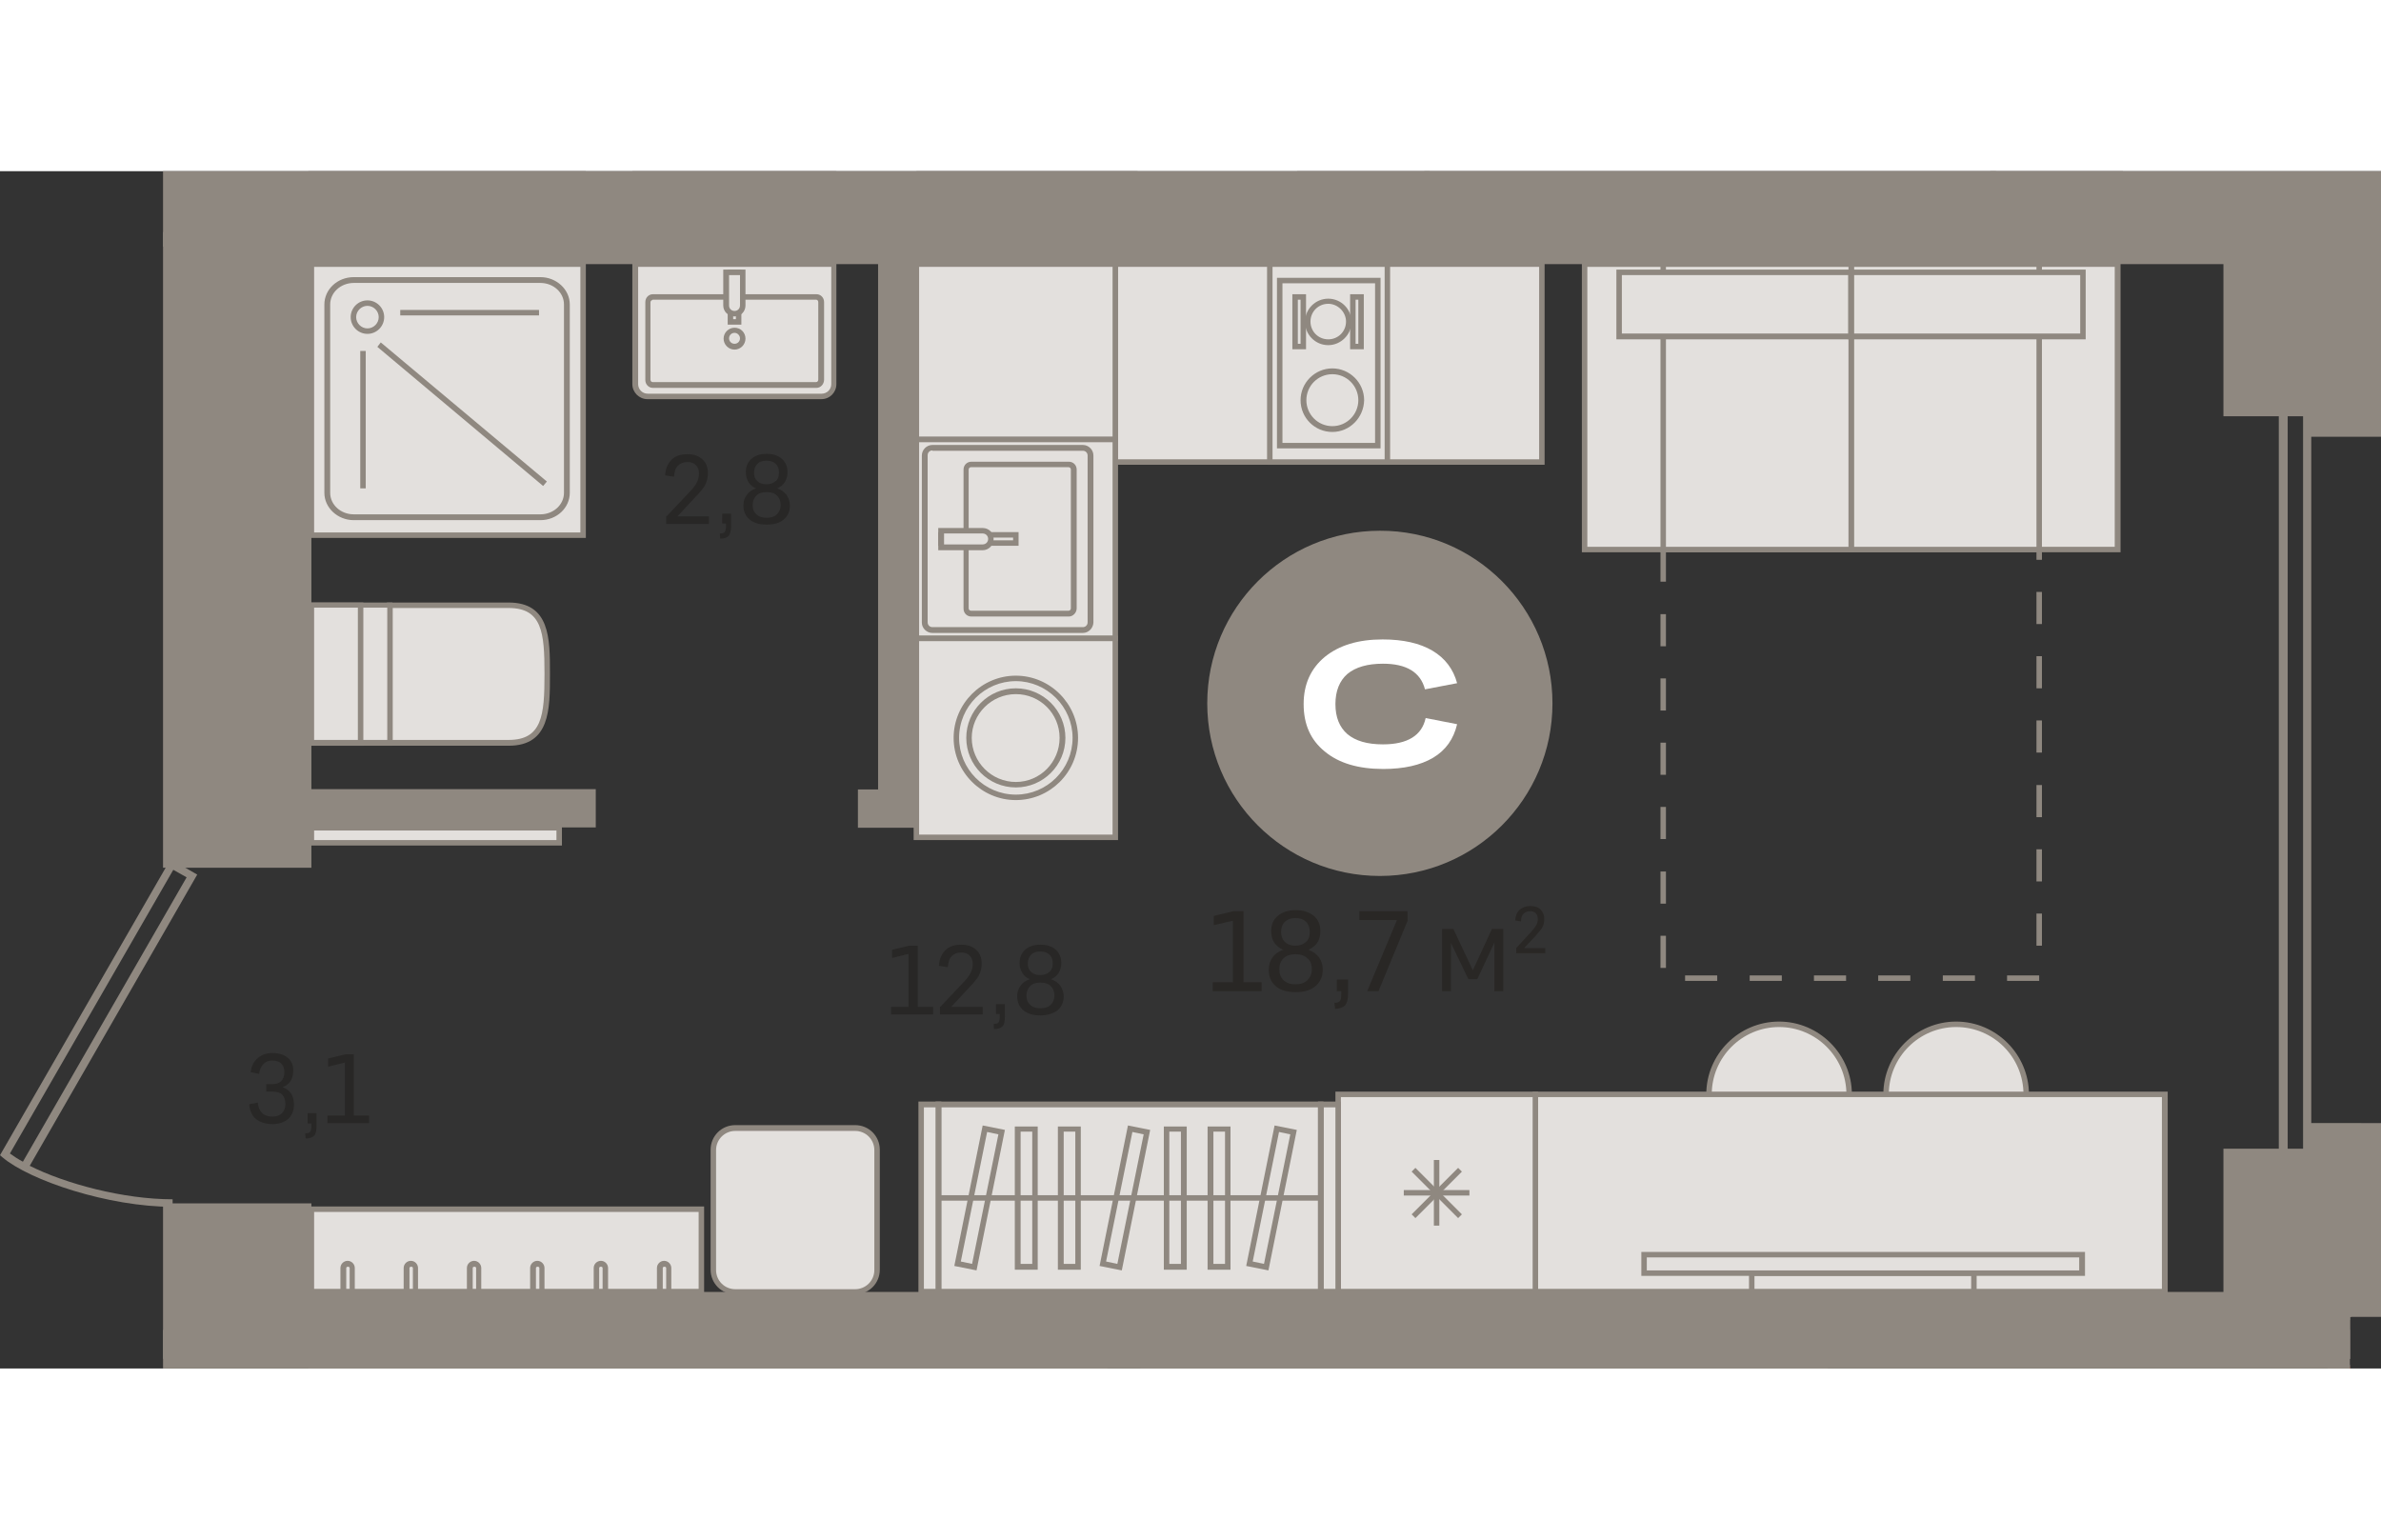 <?xml version="1.0" encoding="utf-8"?>
<!-- Generator: Adobe Illustrator 24.1.2, SVG Export Plug-In . SVG Version: 6.00 Build 0)  -->
<svg version="1.1" id="Слой_1" xmlns="http://www.w3.org/2000/svg" xmlns:xlink="http://www.w3.org/1999/xlink" x="0px" y="0px"
	 viewBox="0 0 696.6 350.3" style="enable-background:new 0 0 696.6 350.3;" xml:space="preserve" width="883" height="571">
<rect x="0" y="0" width="696.6" height="350.3" fill="#333333" stroke="none"/>
<g>
	<rect x="90.2" y="349.5" style="fill-rule:evenodd;clip-rule:evenodd;fill:#8F8880;" width="157.7" height="0.8"/>
	<path style="fill-rule:evenodd;clip-rule:evenodd;fill:#E3E0DD;" d="M520.5,290.6c-11.3,0-20.5-9.2-20.5-20.5
		c0-11.3,9.2-20.5,20.5-20.5c11.3,0,20.5,9.2,20.5,20.5C541,281.4,531.8,290.6,520.5,290.6z"/>
	<path style="fill-rule:evenodd;clip-rule:evenodd;fill:#8F8880;" d="M520.5,250.4c-10.8,0-19.7,8.8-19.7,19.7
		c0,10.8,8.8,19.7,19.7,19.7c10.8,0,19.7-8.8,19.7-19.7C540.2,259.2,531.3,250.4,520.5,250.4L520.5,250.4z M520.5,291.4
		c-11.7,0-21.3-9.5-21.3-21.3c0-11.7,9.5-21.3,21.3-21.3c11.7,0,21.3,9.6,21.3,21.3C541.8,281.8,532.2,291.4,520.5,291.4z"/>
	<path style="fill-rule:evenodd;clip-rule:evenodd;fill:#E3E0DD;" d="M572.3,290.6c-11.3,0-20.5-9.2-20.5-20.5
		c0-11.3,9.2-20.5,20.5-20.5c11.3,0,20.5,9.2,20.5,20.5C592.8,281.4,583.7,290.6,572.3,290.6z"/>
	<path style="fill-rule:evenodd;clip-rule:evenodd;fill:#8F8880;" d="M572.3,250.4c-10.8,0-19.7,8.8-19.7,19.7
		c0,10.8,8.8,19.7,19.7,19.7c10.8,0,19.7-8.8,19.7-19.7C592,259.2,583.2,250.4,572.3,250.4L572.3,250.4z M572.3,291.4
		c-11.7,0-21.3-9.5-21.3-21.3c0-11.7,9.6-21.3,21.3-21.3c11.7,0,21.3,9.6,21.3,21.3C593.6,281.8,584.1,291.4,572.3,291.4z"/>
	<rect x="449.2" y="270.1" style="fill-rule:evenodd;clip-rule:evenodd;fill:#E3E0DD;" width="184.1" height="57.7"/>
	<path style="fill-rule:evenodd;clip-rule:evenodd;fill:#8F8880;" d="M450,327h182.5v-56.1H450V327L450,327z M634.1,328.6H448.4
		v-59.3h185.8V328.6z"/>
	<rect x="512.5" y="322.4" style="fill-rule:evenodd;clip-rule:evenodd;fill:#E3E0DD;" width="65" height="5.4"/>
	<path style="fill-rule:evenodd;clip-rule:evenodd;fill:#8F8880;" d="M513.3,327h63.4v-3.8h-63.4V327L513.3,327z M578.3,328.6h-66.6
		v-7h66.6V328.6z"/>
	<rect x="481" y="317" style="fill-rule:evenodd;clip-rule:evenodd;fill:#E3E0DD;" width="128.1" height="5.4"/>
	<path style="fill-rule:evenodd;clip-rule:evenodd;fill:#8F8880;" d="M481.8,321.6h126.5v-3.8H481.8V321.6L481.8,321.6z
		 M609.9,323.2H480.2v-7h129.8V323.2z"/>
	<rect x="417.5" style="fill-rule:evenodd;clip-rule:evenodd;fill:#E3E0DD;" width="165.7" height="0"/>
	<rect x="416.7" style="fill-rule:evenodd;clip-rule:evenodd;fill:#8F8880;" width="167.3" height="0.8"/>
	<rect x="583.2" style="fill-rule:evenodd;clip-rule:evenodd;fill:#E3E0DD;" width="37.2" height="0"/>
	<rect x="582.3" style="fill-rule:evenodd;clip-rule:evenodd;fill:#8F8880;" width="38.8" height="0.8"/>
	<rect x="380.3" style="fill-rule:evenodd;clip-rule:evenodd;fill:#E3E0DD;" width="37.2" height="0"/>
	<rect x="379.5" style="fill-rule:evenodd;clip-rule:evenodd;fill:#8F8880;" width="38.8" height="0.8"/>
	<rect x="333.6" y="349.5" style="fill-rule:evenodd;clip-rule:evenodd;fill:#8F8880;" width="201.2" height="0.8"/>
	<path style="fill-rule:evenodd;clip-rule:evenodd;fill:#E3E0DD;" d="M250.2,280h-35.1c-3.5,0-6.4,2.9-6.4,6.4v35.1
		c0,3.5,2.9,6.4,6.4,6.4h35.1c3.5,0,6.4-2.9,6.4-6.4v-35.1C256.6,282.8,253.7,280,250.2,280z"/>
	<path style="fill-rule:evenodd;clip-rule:evenodd;fill:#8F8880;" d="M215.1,280.8c-3.1,0-5.6,2.5-5.6,5.6v35.1
		c0,3.1,2.5,5.6,5.6,5.6h35.1c3.1,0,5.6-2.5,5.6-5.6v-35.1c0-3.1-2.5-5.6-5.6-5.6H215.1L215.1,280.8z M250.2,328.6h-35.1
		c-4,0-7.2-3.2-7.2-7.2v-35.1c0-4,3.2-7.2,7.2-7.2h35.1c4,0,7.2,3.2,7.2,7.2v35.1C257.4,325.4,254.2,328.6,250.2,328.6z"/>
	<rect x="326.3" y="27.2" style="fill-rule:evenodd;clip-rule:evenodd;fill:#E3E0DD;" width="124.8" height="57.9"/>
	<path style="fill-rule:evenodd;clip-rule:evenodd;fill:#8F8880;" d="M327.1,84.3h123.2V28H327.1V84.3L327.1,84.3z M451.9,85.9
		H325.5V26.4h126.4V85.9z"/>
	<rect x="91.1" y="192.1" style="fill-rule:evenodd;clip-rule:evenodd;fill:#E3E0DD;" width="72.5" height="4.4"/>
	<path style="fill-rule:evenodd;clip-rule:evenodd;fill:#8F8880;" d="M91.9,195.7h70.9v-2.8H91.9V195.7L91.9,195.7z M164.4,197.3
		H90.2v-6h74.2V197.3z"/>
	<rect x="371.5" y="27.2" style="fill-rule:evenodd;clip-rule:evenodd;fill:#E3E0DD;" width="34.4" height="57.9"/>
	<path style="fill-rule:evenodd;clip-rule:evenodd;fill:#8F8880;" d="M372.3,84.3h32.8V28h-32.8V84.3L372.3,84.3z M406.7,85.9h-36
		V26.3h36V85.9z"/>
	<rect x="374.4" y="32" style="fill-rule:evenodd;clip-rule:evenodd;fill:#E3E0DD;" width="28.7" height="48.3"/>
	<path style="fill-rule:evenodd;clip-rule:evenodd;fill:#8F8880;" d="M375.2,79.5h27.1V32.8h-27.1V79.5L375.2,79.5z M403.9,81.1
		h-30.3V31.2h30.3V81.1z"/>
	<path style="fill-rule:evenodd;clip-rule:evenodd;fill:#E3E0DD;" d="M398.2,67c0-4.7-3.8-8.4-8.4-8.4c-4.7,0-8.4,3.8-8.4,8.4
		c0,4.7,3.8,8.4,8.4,8.4C394.4,75.4,398.2,71.7,398.2,67z"/>
	<path style="fill-rule:evenodd;clip-rule:evenodd;fill:#8F8880;" d="M389.8,59.4c-4.2,0-7.6,3.4-7.6,7.6c0,4.2,3.4,7.6,7.6,7.6
		c4.2,0,7.6-3.4,7.6-7.6C397.4,62.8,394,59.4,389.8,59.4L389.8,59.4z M389.8,76.3c-5.1,0-9.3-4.1-9.3-9.3c0-5.1,4.2-9.3,9.3-9.3
		c5.1,0,9.3,4.2,9.3,9.3C399,72.1,394.9,76.3,389.8,76.3z"/>
	<path style="fill-rule:evenodd;clip-rule:evenodd;fill:#E3E0DD;" d="M394.6,44.1c0-3.3-2.7-6-6-6c-3.3,0-6,2.7-6,6c0,3.3,2.7,6,6,6
		C391.9,50.1,394.6,47.4,394.6,44.1z"/>
	<path style="fill-rule:evenodd;clip-rule:evenodd;fill:#8F8880;" d="M388.6,38.8c-2.9,0-5.2,2.3-5.2,5.2c0,2.9,2.3,5.2,5.2,5.2
		c2.9,0,5.2-2.3,5.2-5.2C393.8,41.2,391.4,38.8,388.6,38.8L388.6,38.8z M388.6,50.9c-3.8,0-6.8-3.1-6.8-6.8c0-3.8,3.1-6.8,6.8-6.8
		c3.8,0,6.8,3.1,6.8,6.8C395.4,47.8,392.3,50.9,388.6,50.9z"/>
	<rect x="378.9" y="36.8" style="fill-rule:evenodd;clip-rule:evenodd;fill:#E3E0DD;" width="2.4" height="14.5"/>
	<path style="fill-rule:evenodd;clip-rule:evenodd;fill:#8F8880;" d="M379.7,50.5h0.8V37.6h-0.8V50.5L379.7,50.5z M382.1,52.1h-4V36
		h4V52.1z"/>
	<rect x="395.8" y="36.8" style="fill-rule:evenodd;clip-rule:evenodd;fill:#E3E0DD;" width="2.4" height="14.5"/>
	<path style="fill-rule:evenodd;clip-rule:evenodd;fill:#8F8880;" d="M396.6,50.5h0.8V37.6h-0.8V50.5L396.6,50.5z M399,52.1h-4V36h4
		V52.1z"/>
	<rect x="268.1" y="27.2" style="fill-rule:evenodd;clip-rule:evenodd;fill:#E3E0DD;" width="58.2" height="51.4"/>
	<path style="fill-rule:evenodd;clip-rule:evenodd;fill:#8F8880;" d="M268.9,77.7h56.6V28h-56.6V77.7L268.9,77.7z M327.1,79.3h-59.8
		v-53h59.8V79.3z"/>
	<rect x="268.1" y="78.5" style="fill-rule:evenodd;clip-rule:evenodd;fill:#E3E0DD;" width="58.2" height="58.2"/>
	<path style="fill-rule:evenodd;clip-rule:evenodd;fill:#8F8880;" d="M268.9,135.9h56.6V79.3h-56.6V135.9L268.9,135.9z M327.1,137.5
		h-59.8V77.7h59.8V137.5z"/>
	<path style="fill-rule:evenodd;clip-rule:evenodd;fill:#E3E0DD;" d="M319,132.1V83.2c0-1.2-1-2.2-2.2-2.2h-44c-1.2,0-2.2,1-2.2,2.2
		v48.9c0,1.2,1,2.2,2.2,2.2h44C318,134.3,319,133.3,319,132.1z"/>
	<path style="fill-rule:evenodd;clip-rule:evenodd;fill:#8F8880;" d="M272.8,81.7c-0.8,0-1.4,0.6-1.4,1.4v48.9
		c0,0.8,0.6,1.4,1.4,1.4h44c0.8,0,1.4-0.6,1.4-1.4V83.2c0-0.8-0.6-1.4-1.4-1.4H272.8L272.8,81.7z M316.8,135.1h-44
		c-1.7,0-3.1-1.4-3.1-3V83.2c0-1.7,1.4-3.1,3.1-3.1h44c1.7,0,3.1,1.4,3.1,3.1v48.9C319.8,133.7,318.5,135.1,316.8,135.1z"/>
	<path style="fill-rule:evenodd;clip-rule:evenodd;fill:#E3E0DD;" d="M282.6,127.9V87.3c0-0.8,0.7-1.5,1.5-1.5h28.5
		c0.8,0,1.5,0.7,1.5,1.5v40.6c0,0.8-0.7,1.5-1.5,1.5h-28.5C283.3,129.4,282.6,128.8,282.6,127.9z"/>
	<path style="fill-rule:evenodd;clip-rule:evenodd;fill:#8F8880;" d="M284.1,86.6c-0.4,0-0.7,0.3-0.7,0.7v40.6
		c0,0.4,0.3,0.7,0.7,0.7h28.5c0.4,0,0.7-0.3,0.7-0.7V87.3c0-0.4-0.3-0.7-0.7-0.7H284.1L284.1,86.6z M312.7,130.3h-28.5
		c-1.3,0-2.3-1-2.3-2.3V87.3c0-1.3,1-2.3,2.3-2.3h28.5c1.3,0,2.3,1,2.3,2.3v40.6C315,129.2,313.9,130.3,312.7,130.3z"/>
	<rect x="275.4" y="106.4" style="fill-rule:evenodd;clip-rule:evenodd;fill:#E3E0DD;" width="21.8" height="2.4"/>
	<path style="fill-rule:evenodd;clip-rule:evenodd;fill:#8F8880;" d="M276.2,108h20.2v-0.8h-20.2V108L276.2,108z M298,109.6h-23.5
		v-4H298V109.6z"/>
	<path style="fill-rule:evenodd;clip-rule:evenodd;fill:#E3E0DD;" d="M289.9,107.6L289.9,107.6c0-1.4-1.1-2.5-2.4-2.5h-12.2v4.9
		h12.2C288.8,110,289.9,109,289.9,107.6z"/>
	<path style="fill-rule:evenodd;clip-rule:evenodd;fill:#8F8880;" d="M276.2,109.2h11.3c0.9,0,1.6-0.7,1.6-1.6v0
		c0-0.9-0.7-1.6-1.6-1.6h-11.3V109.2L276.2,109.2z M287.5,110.9h-13v-6.5h13c1.8,0,3.2,1.4,3.2,3.2v0
		C290.7,109.4,289.3,110.9,287.5,110.9z"/>
	<rect x="391.5" y="270.1" style="fill-rule:evenodd;clip-rule:evenodd;fill:#E3E0DD;" width="57.7" height="57.7"/>
	<path style="fill-rule:evenodd;clip-rule:evenodd;fill:#8F8880;" d="M392.3,327h56.1v-56.1h-56.1V327L392.3,327z M450,328.6h-59.3
		v-59.3H450V328.6z"/>
	<rect x="410.7" y="298.1" style="fill-rule:evenodd;clip-rule:evenodd;fill:#8F8880;" width="19.2" height="1.6"/>
	<rect x="419.5" y="289.3" style="fill-rule:evenodd;clip-rule:evenodd;fill:#8F8880;" width="1.6" height="19.2"/>
	<polygon style="fill-rule:evenodd;clip-rule:evenodd;fill:#8F8880;" points="414.1,306.3 413,305.2 426.6,291.6 427.7,292.7 	"/>
	<polygon style="fill-rule:evenodd;clip-rule:evenodd;fill:#8F8880;" points="426.6,306.3 413,292.7 414.1,291.6 427.7,305.2 	"/>
	<rect x="541.6" y="27.2" style="fill-rule:evenodd;clip-rule:evenodd;fill:#E3E0DD;" width="78" height="83.6"/>
	<path style="fill-rule:evenodd;clip-rule:evenodd;fill:#8F8880;" d="M542.4,109.9h76.3V28h-76.3V109.9L542.4,109.9z M620.4,111.5
		h-79.6V26.4h79.6V111.5z"/>
	<rect x="463.6" y="27.2" style="fill-rule:evenodd;clip-rule:evenodd;fill:#E3E0DD;" width="78" height="83.6"/>
	<path style="fill-rule:evenodd;clip-rule:evenodd;fill:#8F8880;" d="M464.4,109.9h76.3V28h-76.3V109.9L464.4,109.9z M542.4,111.5
		h-79.6V26.4h79.6V111.5z"/>
	<rect x="541.6" y="27.2" style="fill-rule:evenodd;clip-rule:evenodd;fill:#E3E0DD;" width="55" height="83.6"/>
	<path style="fill-rule:evenodd;clip-rule:evenodd;fill:#8F8880;" d="M542.4,109.9h53.4V28h-53.4V109.9L542.4,109.9z M597.4,111.5
		h-56.6V26.4h56.6V111.5z"/>
	<rect x="486.6" y="27.2" style="fill-rule:evenodd;clip-rule:evenodd;fill:#E3E0DD;" width="55" height="83.6"/>
	<path style="fill-rule:evenodd;clip-rule:evenodd;fill:#8F8880;" d="M487.4,109.9h53.4V28h-53.4V109.9L487.4,109.9z M542.4,111.5
		h-56.6V26.4h56.6V111.5z"/>
	<rect x="541.6" y="29.6" style="fill-rule:evenodd;clip-rule:evenodd;fill:#E3E0DD;" width="67.8" height="18.8"/>
	<path style="fill-rule:evenodd;clip-rule:evenodd;fill:#8F8880;" d="M542.4,47.5h66.2V30.4h-66.2V47.5L542.4,47.5z M610.2,49.2
		h-69.5V28.8h69.5V49.2z"/>
	<rect x="473.7" y="29.6" style="fill-rule:evenodd;clip-rule:evenodd;fill:#E3E0DD;" width="67.8" height="18.8"/>
	<path style="fill-rule:evenodd;clip-rule:evenodd;fill:#8F8880;" d="M474.5,47.5h66.2V30.4h-66.2V47.5L474.5,47.5z M542.4,49.2
		h-69.5V28.8h69.5V49.2z"/>
	<path style="fill-rule:evenodd;clip-rule:evenodd;fill:#8F8880;" d="M597.4,113.7h-1.6v-2.9h1.6V113.7L597.4,113.7z M487.4,120.1
		h-1.6v-9.4h1.6V120.1L487.4,120.1z M597.4,132.5h-1.6v-9.4h1.6V132.5L597.4,132.5z M487.4,139h-1.6v-9.4h1.6V139L487.4,139z
		 M597.4,151.3h-1.6v-9.4h1.6V151.3L597.4,151.3z M487.4,157.8h-1.6v-9.4h1.6V157.8L487.4,157.8z M597.4,170.1h-1.6v-9.4h1.6V170.1
		L597.4,170.1z M487.4,176.6h-1.6v-9.4h1.6V176.6L487.4,176.6z M597.4,189h-1.6v-9.4h1.6V189L597.4,189z M487.4,195.4h-1.6V186h1.6
		V195.4L487.4,195.4z M597.4,207.8h-1.6v-9.4h1.6V207.8L597.4,207.8z M487.4,214.3h-1.6v-9.4h1.6V214.3L487.4,214.3z M597.4,226.6
		h-1.6v-9.4h1.6V226.6L597.4,226.6z M487.4,233.1h-1.6v-9.4h1.6V233.1L487.4,233.1z M502.4,236.9H493v-1.6h9.4V236.9L502.4,236.9z
		 M521.3,236.9h-9.4v-1.6h9.4V236.9L521.3,236.9z M540.1,236.9h-9.4v-1.6h9.4V236.9L540.1,236.9z M558.9,236.9h-9.4v-1.6h9.4V236.9
		L558.9,236.9z M577.8,236.9h-9.4v-1.6h9.4V236.9L577.8,236.9z M596.6,236.9h-9.4v-1.6h9.4V236.9z"/>
	<rect x="246.3" y="349.5" style="fill-rule:evenodd;clip-rule:evenodd;fill:#8F8880;" width="77.7" height="0.8"/>
	<rect x="91.1" y="27.2" style="fill-rule:evenodd;clip-rule:evenodd;fill:#E3E0DD;" width="79.5" height="79.4"/>
	<path style="fill-rule:evenodd;clip-rule:evenodd;fill:#8F8880;" d="M91.9,105.7h77.9V28H91.9V105.7L91.9,105.7z M171.4,107.3H90.2
		v-81h81.2V107.3z"/>
	<path style="fill-rule:evenodd;clip-rule:evenodd;fill:#E3E0DD;" d="M103.5,31.9h54.6c4.3,0,7.7,3.2,7.7,7.1v55.1
		c0,3.9-3.5,7.1-7.7,7.1h-54.6c-4.3,0-7.7-3.2-7.7-7.1V39C95.8,35.1,99.3,31.9,103.5,31.9z"/>
	<path style="fill-rule:evenodd;clip-rule:evenodd;fill:#8F8880;" d="M103.5,32.7c-3.8,0-6.9,2.8-6.9,6.3v55.1
		c0,3.5,3.1,6.3,6.9,6.3h54.6c3.8,0,6.9-2.8,6.9-6.3V39c0-3.5-3.1-6.3-6.9-6.3H103.5L103.5,32.7z M158.1,102.1h-54.6
		c-4.7,0-8.6-3.6-8.6-8V39c0-4.4,3.8-8,8.6-8h54.6c4.7,0,8.6,3.6,8.6,8v55.1C166.7,98.5,162.9,102.1,158.1,102.1z"/>
	<path style="fill-rule:evenodd;clip-rule:evenodd;fill:#E3E0DD;" d="M111.6,42.7c0,2.3-1.8,4.1-4.1,4.1c-2.3,0-4.1-1.8-4.1-4.1
		c0-2.3,1.8-4.1,4.1-4.1C109.8,38.6,111.6,40.4,111.6,42.7z"/>
	<path style="fill-rule:evenodd;clip-rule:evenodd;fill:#8F8880;" d="M107.5,39.4c-1.8,0-3.3,1.5-3.3,3.3c0,1.8,1.5,3.3,3.3,3.3
		c1.8,0,3.3-1.5,3.3-3.3C110.8,40.9,109.3,39.4,107.5,39.4L107.5,39.4z M107.5,47.6c-2.7,0-4.9-2.2-4.9-4.9s2.2-4.9,4.9-4.9
		c2.7,0,4.9,2.2,4.9,4.9S110.2,47.6,107.5,47.6z"/>
	<rect x="105.4" y="52.6" style="fill-rule:evenodd;clip-rule:evenodd;fill:#8F8880;" width="1.6" height="40.2"/>
	<rect x="117.1" y="40.6" style="fill-rule:evenodd;clip-rule:evenodd;fill:#8F8880;" width="40.6" height="1.6"/>
	<polygon style="fill-rule:evenodd;clip-rule:evenodd;fill:#8F8880;" points="158.9,92.1 110.4,51.4 111.4,50.1 160,90.8 	"/>
	<rect x="91.1" style="fill-rule:evenodd;clip-rule:evenodd;fill:#E3E0DD;" width="79.5" height="0"/>
	<rect x="90.2" style="fill-rule:evenodd;clip-rule:evenodd;fill:#8F8880;" width="81.2" height="0.8"/>
	<rect x="91.1" y="303.7" style="fill-rule:evenodd;clip-rule:evenodd;fill:#E3E0DD;" width="114.1" height="24.1"/>
	<path style="fill-rule:evenodd;clip-rule:evenodd;fill:#8F8880;" d="M91.9,327h112.5v-22.5H91.9V327L91.9,327z M206,328.6H90.2
		v-25.7H206V328.6z"/>
	<path style="fill-rule:evenodd;clip-rule:evenodd;fill:#E3E0DD;" d="M177.1,327.8v-6.9c0-0.7-0.6-1.3-1.3-1.3
		c-0.7,0-1.3,0.6-1.3,1.3v6.9H177.1z"/>
	<path style="fill-rule:evenodd;clip-rule:evenodd;fill:#8F8880;" d="M175.3,327h1v-6.1c0-0.5-1-0.5-1,0V327L175.3,327z M178,328.6
		h-4.3v-7.7c0-1.2,1-2.1,2.1-2.1c1.2,0,2.1,1,2.1,2.1V328.6z"/>
	<path style="fill-rule:evenodd;clip-rule:evenodd;fill:#E3E0DD;" d="M195.7,327.8v-6.9c0-0.7-0.6-1.3-1.3-1.3
		c-0.7,0-1.3,0.6-1.3,1.3v6.9H195.7z"/>
	<path style="fill-rule:evenodd;clip-rule:evenodd;fill:#8F8880;" d="M193.9,327h1v-6.1c0-0.5-1-0.5-1,0V327L193.9,327z
		 M196.5,328.6h-4.3v-7.7c0-1.2,1-2.1,2.1-2.1c1.2,0,2.1,1,2.1,2.1V328.6z"/>
	<path style="fill-rule:evenodd;clip-rule:evenodd;fill:#E3E0DD;" d="M140.1,327.8v-6.9c0-0.7-0.6-1.3-1.3-1.3
		c-0.7,0-1.3,0.6-1.3,1.3v6.9H140.1z"/>
	<path style="fill-rule:evenodd;clip-rule:evenodd;fill:#8F8880;" d="M138.3,327h1v-6.1c0-0.5-1-0.5-1,0V327L138.3,327z
		 M140.9,328.6h-4.3v-7.7c0-1.2,1-2.1,2.1-2.1c1.2,0,2.1,1,2.1,2.1V328.6z"/>
	<path style="fill-rule:evenodd;clip-rule:evenodd;fill:#E3E0DD;" d="M158.6,327.8v-6.9c0-0.7-0.6-1.3-1.3-1.3
		c-0.7,0-1.3,0.6-1.3,1.3v6.9H158.6z"/>
	<path style="fill-rule:evenodd;clip-rule:evenodd;fill:#8F8880;" d="M156.8,327h1v-6.1c0-0.5-1-0.5-1,0V327L156.8,327z
		 M159.4,328.6h-4.3v-7.7c0-1.2,1-2.1,2.1-2.1c1.2,0,2.1,1,2.1,2.1V328.6z"/>
	<path style="fill-rule:evenodd;clip-rule:evenodd;fill:#E3E0DD;" d="M121.6,327.8v-6.9c0-0.7-0.6-1.3-1.3-1.3
		c-0.7,0-1.3,0.6-1.3,1.3v6.9H121.6z"/>
	<path style="fill-rule:evenodd;clip-rule:evenodd;fill:#8F8880;" d="M119.8,327h1v-6.1c0-0.5-1-0.5-1,0V327L119.8,327z
		 M122.4,328.6h-4.3v-7.7c0-1.2,1-2.1,2.1-2.1c1.2,0,2.1,1,2.1,2.1V328.6z"/>
	<path style="fill-rule:evenodd;clip-rule:evenodd;fill:#E3E0DD;" d="M103.1,327.8v-6.9c0-0.7-0.6-1.3-1.3-1.3
		c-0.7,0-1.3,0.6-1.3,1.3v6.9H103.1z"/>
	<path style="fill-rule:evenodd;clip-rule:evenodd;fill:#8F8880;" d="M101.3,327h1v-6.1c0-0.5-1-0.5-1,0V327L101.3,327z
		 M103.9,328.6h-4.3v-7.7c0-1.2,1-2.1,2.1-2.1c1.2,0,2.1,1,2.1,2.1V328.6z"/>
	<rect x="274.6" y="273" style="fill-rule:evenodd;clip-rule:evenodd;fill:#E3E0DD;" width="111.9" height="54.8"/>
	<path style="fill-rule:evenodd;clip-rule:evenodd;fill:#8F8880;" d="M275.4,327h110.2v-53.1H275.4V327L275.4,327z M387.3,328.6
		H273.7v-56.4h113.5V328.6z"/>
	<rect x="269.5" y="273" style="fill-rule:evenodd;clip-rule:evenodd;fill:#E3E0DD;" width="5" height="54.8"/>
	<path style="fill-rule:evenodd;clip-rule:evenodd;fill:#8F8880;" d="M270.3,327h3.4v-53.1h-3.4V327L270.3,327z M275.4,328.6h-6.7
		v-56.4h6.7V328.6z"/>
	<rect x="386.4" y="273" style="fill-rule:evenodd;clip-rule:evenodd;fill:#E3E0DD;" width="5" height="54.8"/>
	<path style="fill-rule:evenodd;clip-rule:evenodd;fill:#8F8880;" d="M387.3,327h3.4v-53.1h-3.4V327L387.3,327z M392.3,328.6h-6.7
		v-56.4h6.7V328.6z"/>
	<rect x="310.3" y="280.3" style="fill-rule:evenodd;clip-rule:evenodd;fill:#E3E0DD;" width="5" height="40.3"/>
	<path style="fill-rule:evenodd;clip-rule:evenodd;fill:#8F8880;" d="M311.2,319.7h3.4v-38.7h-3.4V319.7L311.2,319.7z M316.2,321.4
		h-6.7v-41.9h6.7V321.4z"/>
	<rect x="297.8" y="280.3" style="fill-rule:evenodd;clip-rule:evenodd;fill:#E3E0DD;" width="5" height="40.3"/>
	<path style="fill-rule:evenodd;clip-rule:evenodd;fill:#8F8880;" d="M298.6,319.7h3.4v-38.7h-3.4V319.7L298.6,319.7z M303.6,321.4
		h-6.7v-41.9h6.7V321.4z"/>
	<rect x="341.3" y="280.3" style="fill-rule:evenodd;clip-rule:evenodd;fill:#E3E0DD;" width="5" height="40.3"/>
	<path style="fill-rule:evenodd;clip-rule:evenodd;fill:#8F8880;" d="M342.1,319.7h3.4v-38.7h-3.4V319.7L342.1,319.7z M347.2,321.4
		h-6.7v-41.9h6.7V321.4z"/>
	<rect x="354.2" y="280.3" style="fill-rule:evenodd;clip-rule:evenodd;fill:#E3E0DD;" width="5" height="40.3"/>
	<path style="fill-rule:evenodd;clip-rule:evenodd;fill:#8F8880;" d="M355,319.7h3.4v-38.7H355V319.7L355,319.7z M360,321.4h-6.7
		v-41.9h6.7V321.4z"/>
	
		<rect x="308.9" y="297.9" transform="matrix(0.198 -0.98 0.98 0.198 -30.58 563.447)" style="fill-rule:evenodd;clip-rule:evenodd;fill:#E3E0DD;" width="40.3" height="5"/>
	<path style="fill-rule:evenodd;clip-rule:evenodd;fill:#8F8880;" d="M323.6,319l3.3,0.7l7.7-37.9l-3.3-0.7L323.6,319L323.6,319z
		 M328.2,321.6l-6.5-1.3l8.3-41.1l6.5,1.3L328.2,321.6z"/>
	
		<rect x="266.4" y="297.9" transform="matrix(0.198 -0.98 0.98 0.198 -64.66 521.787)" style="fill-rule:evenodd;clip-rule:evenodd;fill:#E3E0DD;" width="40.3" height="5"/>
	<path style="fill-rule:evenodd;clip-rule:evenodd;fill:#8F8880;" d="M281.1,319l3.3,0.7l7.7-37.9l-3.3-0.7L281.1,319L281.1,319z
		 M285.7,321.6l-6.5-1.3l8.3-41.1l6.5,1.3L285.7,321.6z"/>
	
		<rect x="351.9" y="297.9" transform="matrix(0.198 -0.98 0.98 0.198 3.834 605.513)" style="fill-rule:evenodd;clip-rule:evenodd;fill:#E3E0DD;" width="40.3" height="5"/>
	<path style="fill-rule:evenodd;clip-rule:evenodd;fill:#8F8880;" d="M366.5,319l3.3,0.7l7.7-37.9l-3.3-0.7L366.5,319L366.5,319z
		 M371.1,321.6l-6.5-1.3l8.3-41.1l6.5,1.3L371.1,321.6z"/>
	<rect x="274.6" y="299.6" style="fill-rule:evenodd;clip-rule:evenodd;fill:#8F8880;" width="111.9" height="1.6"/>
	<path style="fill-rule:evenodd;clip-rule:evenodd;fill:#E3E0DD;" d="M114.1,127v40.3h34.7c11,0,11.3-8.9,11.3-19.9v-0.4
		c0-11-0.3-19.9-11.3-19.9H114.1z"/>
	<path style="fill-rule:evenodd;clip-rule:evenodd;fill:#8F8880;" d="M114.9,166.4h33.9c9.8,0,10.5-7.2,10.5-19.1v-0.4
		c0-11.9-0.7-19.1-10.5-19.1h-33.9V166.4L114.9,166.4z M148.8,168.1h-35.6v-41.9h35.6c12.1,0,12.1,10.5,12.1,20.7v0.4
		C160.9,157.5,160.9,168.1,148.8,168.1z"/>
	<rect x="91.1" y="127" style="fill-rule:evenodd;clip-rule:evenodd;fill:#E3E0DD;" width="23" height="40.3"/>
	<path style="fill-rule:evenodd;clip-rule:evenodd;fill:#8F8880;" d="M91.9,166.4h21.4v-38.7H91.9V166.4L91.9,166.4z M114.9,168.1
		H90.2v-41.9h24.6V168.1z"/>
	<rect x="91.1" y="127" style="fill-rule:evenodd;clip-rule:evenodd;fill:#E3E0DD;" width="14.4" height="40.3"/>
	<path style="fill-rule:evenodd;clip-rule:evenodd;fill:#8F8880;" d="M91.9,166.4h12.8v-38.7H91.9V166.4L91.9,166.4z M106.3,168.1
		h-16v-41.9h16V168.1z"/>
	<path style="fill-rule:evenodd;clip-rule:evenodd;fill:#E3E0DD;" d="M240.3,65.9h-50.9c-2,0-3.6-1.6-3.6-3.6V27.2h58.1v35.1
		C243.9,64.3,242.3,65.9,240.3,65.9z"/>
	<path style="fill-rule:evenodd;clip-rule:evenodd;fill:#8F8880;" d="M186.7,28v34.3c0,1.5,1.2,2.8,2.8,2.8h50.9
		c1.5,0,2.8-1.2,2.8-2.8V28H186.7L186.7,28z M240.3,66.7h-50.9c-2.4,0-4.4-2-4.4-4.4V26.4h59.7v35.9
		C244.7,64.7,242.8,66.7,240.3,66.7z"/>
	<path style="fill-rule:evenodd;clip-rule:evenodd;fill:#E3E0DD;" d="M190.9,36.8h47.9c0.8,0,1.4,0.7,1.4,1.5V61
		c0,0.8-0.6,1.5-1.4,1.5h-47.9c-0.8,0-1.4-0.7-1.4-1.5V38.3C189.5,37.5,190.1,36.8,190.9,36.8z"/>
	<path style="fill-rule:evenodd;clip-rule:evenodd;fill:#8F8880;" d="M190.9,37.7c-0.3,0-0.6,0.3-0.6,0.7V61c0,0.4,0.3,0.7,0.6,0.7
		h47.9c0.3,0,0.6-0.3,0.6-0.7V38.3c0-0.4-0.3-0.7-0.6-0.7H190.9L190.9,37.7z M238.9,63.4h-47.9c-1.2,0-2.2-1-2.2-2.3V38.3
		c0-1.3,1-2.3,2.2-2.3h47.9c1.2,0,2.2,1,2.2,2.3V61C241.1,62.3,240.1,63.4,238.9,63.4z"/>
	<rect x="213.7" y="29.6" style="fill-rule:evenodd;clip-rule:evenodd;fill:#E3E0DD;" width="2.4" height="14.5"/>
	<path style="fill-rule:evenodd;clip-rule:evenodd;fill:#8F8880;" d="M214.5,43.3h0.8V30.4h-0.8V43.3L214.5,43.3z M216.9,44.9h-4
		V28.8h4V44.9z"/>
	<path style="fill-rule:evenodd;clip-rule:evenodd;fill:#E3E0DD;" d="M214.9,41.7L214.9,41.7c1.4,0,2.4-1.1,2.4-2.4v-9.7h-4.8v9.7
		C212.5,40.6,213.5,41.7,214.9,41.7z"/>
	<path style="fill-rule:evenodd;clip-rule:evenodd;fill:#8F8880;" d="M213.3,30.4v8.9c0,0.9,0.7,1.6,1.6,1.6h0
		c0.9,0,1.6-0.7,1.6-1.6v-8.9H213.3L213.3,30.4z M214.9,42.5L214.9,42.5c-1.8,0-3.3-1.4-3.3-3.2V28.8h6.5v10.5
		C218.1,41.1,216.7,42.5,214.9,42.5z"/>
	<path style="fill-rule:evenodd;clip-rule:evenodd;fill:#E3E0DD;" d="M217.3,48.9c0,1.3-1.1,2.4-2.4,2.4c-1.3,0-2.4-1.1-2.4-2.4
		c0-1.3,1.1-2.4,2.4-2.4C216.2,46.5,217.3,47.6,217.3,48.9z"/>
	<path style="fill-rule:evenodd;clip-rule:evenodd;fill:#8F8880;" d="M214.9,47.3c-0.9,0-1.6,0.7-1.6,1.6c0,0.9,0.7,1.6,1.6,1.6
		c0.9,0,1.6-0.7,1.6-1.6C216.5,48.1,215.8,47.3,214.9,47.3L214.9,47.3z M214.9,52.2c-1.8,0-3.2-1.5-3.2-3.2c0-1.8,1.5-3.2,3.2-3.2
		c1.8,0,3.2,1.4,3.2,3.2C218.1,50.7,216.7,52.2,214.9,52.2z"/>
	<rect x="185.8" style="fill-rule:evenodd;clip-rule:evenodd;fill:#E3E0DD;" width="58.1" height="0"/>
	<rect x="185" style="fill-rule:evenodd;clip-rule:evenodd;fill:#8F8880;" width="59.7" height="0.8"/>
	<rect x="268.1" y="136.7" style="fill-rule:evenodd;clip-rule:evenodd;fill:#E3E0DD;" width="58.2" height="58.2"/>
	<path style="fill-rule:evenodd;clip-rule:evenodd;fill:#8F8880;" d="M268.9,194.1h56.6v-56.6h-56.6V194.1L268.9,194.1z
		 M327.1,195.7h-59.8v-59.8h59.8V195.7z"/>
	<path style="fill-rule:evenodd;clip-rule:evenodd;fill:#E3E0DD;" d="M279.8,165.8c0-9.6,7.8-17.4,17.4-17.4
		c9.6,0,17.4,7.8,17.4,17.4c0,9.6-7.8,17.4-17.4,17.4C287.6,183.2,279.8,175.4,279.8,165.8z"/>
	<path style="fill-rule:evenodd;clip-rule:evenodd;fill:#8F8880;" d="M297.2,149.2c-9.1,0-16.6,7.4-16.6,16.6
		c0,9.1,7.4,16.6,16.6,16.6c9.1,0,16.6-7.4,16.6-16.6C313.8,156.7,306.3,149.2,297.2,149.2L297.2,149.2z M297.2,184
		c-10,0-18.2-8.2-18.2-18.2c0-10,8.2-18.2,18.2-18.2c10,0,18.2,8.2,18.2,18.2C315.4,175.9,307.2,184,297.2,184z"/>
	<path style="fill-rule:evenodd;clip-rule:evenodd;fill:#E3E0DD;" d="M283.5,165.8c0-7.5,6.1-13.7,13.7-13.7
		c7.5,0,13.7,6.1,13.7,13.7c0,7.5-6.1,13.7-13.7,13.7C289.7,179.5,283.5,173.4,283.5,165.8z"/>
	<path style="fill-rule:evenodd;clip-rule:evenodd;fill:#8F8880;" d="M297.2,153c-7.1,0-12.9,5.8-12.9,12.8
		c0,7.1,5.8,12.9,12.9,12.9c7.1,0,12.8-5.8,12.8-12.9C310,158.7,304.3,153,297.2,153L297.2,153z M297.2,180.3
		c-8,0-14.5-6.5-14.5-14.5c0-8,6.5-14.5,14.5-14.5c8,0,14.5,6.5,14.5,14.5C311.7,173.8,305.2,180.3,297.2,180.3z"/>
	<rect x="687.3" y="349.9" style="fill-rule:evenodd;clip-rule:evenodd;fill:#FF3C00;" width="0.2" height="0.4"/>
	<path style="fill-rule:evenodd;clip-rule:evenodd;fill:#8F8880;" d="M669.3,292.6h4.5V59.5h-4.5V292.6L669.3,292.6z M675,295.1h-7
		c-0.7,0-1.3-0.6-1.3-1.3V58.2c0-0.7,0.6-1.3,1.3-1.3h7c0.7,0,1.2,0.6,1.2,1.3v235.6C676.3,294.5,675.7,295.1,675,295.1z"/>
	<polygon style="fill-rule:evenodd;clip-rule:evenodd;fill:#8F8880;" points="687.5,336.1 683.3,336.1 683.3,349.2 687.5,349.2 
		687.5,350.3 681,350.3 681,333.8 696.6,333.8 696.6,335.2 687.5,335.2 	"/>
	<path style="fill-rule:evenodd;clip-rule:evenodd;fill:#8F8880;" d="M2.9,287.4c1.1,0.8,2.3,1.6,3.8,2.4l47.9-83.2l-3.9-2.2
		L2.9,287.4L2.9,287.4z M50.5,303c-18.8,0-41.8-7.7-49.8-14.5L0,287.9l49.9-86.6l7.8,4.5l-49,85.2c10.3,5.2,27.3,9.8,41.8,9.8
		L50.5,303z"/>
	<rect x="268.1" style="fill-rule:evenodd;clip-rule:evenodd;fill:#8F8880;" width="64.7" height="0.7"/>
	<path style="fill-rule:evenodd;clip-rule:evenodd;fill:#282726;" d="M304.4,244.9c1.3,0,2.3-0.3,3-1c0.7-0.7,1.1-1.6,1.1-2.7
		c0-1.2-0.4-2.1-1.1-2.8c-0.7-0.7-1.7-1-3-1s-2.3,0.3-3,1c-0.7,0.7-1.1,1.6-1.1,2.8c0,1.2,0.4,2.1,1.1,2.7
		C302.1,244.6,303.1,244.9,304.4,244.9L304.4,244.9z M308,231.8c0-1.1-0.3-2-1-2.6c-0.6-0.6-1.5-0.9-2.7-0.9c-1.1,0-2,0.3-2.6,0.9
		c-0.6,0.6-1,1.5-1,2.6c0,1.1,0.3,1.9,1,2.5c0.6,0.6,1.5,0.9,2.6,0.9c1.1,0,2-0.3,2.7-0.9C307.7,233.7,308,232.9,308,231.8
		L308,231.8z M304.4,247c-2.2,0-3.8-0.5-5-1.5c-1.2-1-1.8-2.4-1.8-4.1c0-1.2,0.3-2.2,1-3.1c0.6-0.9,1.5-1.5,2.7-1.9
		c-1-0.4-1.7-1-2.2-1.8c-0.5-0.8-0.8-1.8-0.8-2.9c0-1.6,0.5-2.9,1.6-3.9c1.1-1,2.6-1.5,4.5-1.5c1.9,0,3.4,0.5,4.5,1.5
		c1.1,1,1.6,2.3,1.6,3.9c0,1.1-0.3,2.1-0.8,2.9c-0.5,0.8-1.3,1.4-2.2,1.8c1.1,0.4,2,1,2.7,1.9c0.6,0.9,1,1.9,1,3.1
		c0,1.7-0.6,3.1-1.8,4.1C308.2,246.4,306.5,247,304.4,247L304.4,247z M291.2,243.7h2.8v3.6c0,1.4-0.2,2.4-0.7,2.9
		c-0.5,0.5-1.3,0.8-2.5,0.8l-0.1-1.5c0.7,0,1.1-0.1,1.4-0.4c0.2-0.3,0.4-0.8,0.4-1.6v-0.9h-1.1V243.7L291.2,243.7z M275.2,244.4
		l6.6-7c1.1-1.1,1.8-2.1,2.2-2.9c0.4-0.8,0.6-1.7,0.6-2.5c0-1.1-0.3-1.9-0.9-2.5c-0.6-0.6-1.4-0.9-2.5-0.9c-1.2,0-2.1,0.4-2.8,1.1
		c-0.7,0.7-1,1.8-1.1,3.2l-2.6-0.4c0.1-2,0.8-3.5,1.9-4.6c1.1-1.1,2.7-1.6,4.6-1.6c1.9,0,3.3,0.5,4.4,1.5c1.1,1,1.6,2.3,1.6,4.1
		c0,0.8-0.1,1.6-0.4,2.4c-0.2,0.7-0.6,1.5-1.2,2.2c-0.6,0.8-1.3,1.6-2.3,2.6l-5,5.4h9.2v2.2h-12.5V244.4L275.2,244.4z M260.7,246.7
		v-2.2h5.1V229l-4.8,1.2v-2.4l5-1.2h2.5v17.9h4.5v2.2H260.7z"/>
	<path style="fill-rule:evenodd;clip-rule:evenodd;fill:#282726;" d="M95.8,278.5v-2.2h5.1v-15.5L96,262v-2.4l5-1.2h2.5v17.9h4.5
		v2.2H95.8L95.8,278.5z M89.8,275.6h2.8v3.7c0,1.4-0.2,2.4-0.7,2.9c-0.5,0.5-1.3,0.8-2.5,0.8l-0.1-1.5c0.7,0,1.1-0.1,1.4-0.4
		c0.2-0.3,0.4-0.8,0.4-1.6v-0.9h-1.1V275.6L89.8,275.6z M86,273.1c0,1.8-0.6,3.2-1.7,4.2c-1.2,1-2.7,1.5-4.6,1.5
		c-1.9,0-3.5-0.5-4.7-1.4c-1.2-0.9-1.9-2.4-2.1-4.4l2.5-0.5c0.3,2.7,1.7,4.1,4.3,4.1c1.2,0,2.1-0.3,2.8-1c0.7-0.7,1-1.6,1-2.7
		c0-1.1-0.3-2-0.9-2.7c-0.6-0.6-1.5-0.9-2.7-0.9h-2v-2.2h2c1,0,1.8-0.3,2.4-0.9c0.6-0.6,0.9-1.5,0.9-2.6c0-1.1-0.3-1.9-0.9-2.5
		c-0.6-0.6-1.5-0.9-2.6-0.9c-1.1,0-1.9,0.3-2.6,1c-0.7,0.7-1.1,1.6-1.3,2.9l-2.5-0.5c0.3-1.8,0.9-3.1,2.1-4.1c1.1-1,2.6-1.5,4.4-1.5
		c1.8,0,3.3,0.5,4.4,1.4c1.1,0.9,1.6,2.2,1.6,3.8c0,1.2-0.3,2.2-0.8,3c-0.5,0.8-1.3,1.4-2.3,1.8C84.9,268.8,86,270.5,86,273.1z"/>
	<path style="fill-rule:evenodd;clip-rule:evenodd;fill:#282726;" d="M224.3,101.4c1.3,0,2.3-0.3,3-1c0.7-0.7,1.1-1.6,1.1-2.7
		c0-1.2-0.4-2.1-1.1-2.8c-0.7-0.7-1.7-1-3-1c-1.3,0-2.3,0.3-3,1c-0.7,0.7-1.1,1.6-1.1,2.8c0,1.2,0.4,2.1,1.1,2.7
		C222,101.1,223,101.4,224.3,101.4L224.3,101.4z M227.9,88.2c0-1.1-0.3-2-1-2.6c-0.6-0.6-1.5-0.9-2.7-0.9c-1.1,0-2,0.3-2.6,0.9
		c-0.6,0.6-1,1.5-1,2.6c0,1.1,0.3,1.9,1,2.5c0.6,0.6,1.5,0.9,2.6,0.9c1.1,0,2-0.3,2.7-0.9C227.6,90.2,227.9,89.3,227.9,88.2
		L227.9,88.2z M224.3,103.4c-2.2,0-3.8-0.5-5-1.5c-1.2-1-1.8-2.4-1.8-4.1c0-1.2,0.3-2.2,1-3.1c0.6-0.9,1.5-1.5,2.7-1.9
		c-1-0.4-1.7-1-2.2-1.8c-0.5-0.8-0.8-1.8-0.8-2.9c0-1.6,0.5-2.9,1.6-3.9c1.1-1,2.6-1.5,4.5-1.5c1.9,0,3.4,0.5,4.5,1.5
		c1.1,1,1.6,2.3,1.6,3.9c0,1.1-0.3,2.1-0.8,2.9c-0.5,0.8-1.3,1.4-2.2,1.8c1.1,0.4,2,1,2.7,1.9c0.6,0.9,1,1.9,1,3.1
		c0,1.7-0.6,3.1-1.8,4.1C228.2,102.9,226.5,103.4,224.3,103.4L224.3,103.4z M211.1,100.2h2.8v3.6c0,1.4-0.3,2.4-0.7,2.9
		c-0.5,0.5-1.3,0.8-2.5,0.8l-0.1-1.5c0.7,0,1.1-0.1,1.4-0.4c0.2-0.3,0.4-0.8,0.4-1.6v-0.9h-1.1V100.2L211.1,100.2z M195.1,100.9
		l6.6-7c1.1-1.1,1.8-2.1,2.2-2.9c0.4-0.8,0.6-1.7,0.6-2.5c0-1.1-0.3-1.9-0.9-2.5c-0.6-0.6-1.4-0.9-2.5-0.9c-1.2,0-2.1,0.4-2.8,1.1
		c-0.7,0.7-1,1.8-1.1,3.2l-2.6-0.4c0.1-2,0.8-3.5,1.9-4.6c1.1-1.1,2.7-1.6,4.6-1.6c1.9,0,3.3,0.5,4.4,1.5c1.1,1,1.6,2.3,1.6,4.1
		c0,0.8-0.1,1.6-0.4,2.4c-0.2,0.7-0.6,1.5-1.2,2.2c-0.6,0.8-1.3,1.6-2.3,2.6l-5,5.4h9.2v2.2h-12.5V100.9z"/>
	<path style="fill-rule:evenodd;clip-rule:evenodd;fill:#8F8880;" d="M454.2,155.7c0,27.9-22.6,50.5-50.5,50.5
		c-27.9,0-50.5-22.6-50.5-50.5c0-27.9,22.6-50.5,50.5-50.5C431.6,105.1,454.2,127.8,454.2,155.7z"/>
	<path style="fill-rule:evenodd;clip-rule:evenodd;fill:#FFFFFF;" d="M381.4,155.9c0-5.8,2.1-10.4,6.2-13.8
		c4.2-3.4,9.8-5.1,16.9-5.1c6,0,10.9,1.1,14.6,3.3c3.7,2.2,6.1,5.4,7.2,9.5l-9.4,1.8c-1.3-5-5.4-7.5-12.3-7.5c-4.5,0-8,1-10.4,3
		c-2.3,2-3.5,5-3.5,8.8c0,3.9,1.2,6.8,3.5,8.8c2.4,2,5.8,3,10.4,3c7.2,0,11.4-2.6,12.5-7.7l9.2,1.8c-1,4.3-3.3,7.6-7,9.8
		c-3.7,2.2-8.6,3.3-14.6,3.3c-7.3,0-13-1.7-17.1-5.1C383.4,166.4,381.4,161.8,381.4,155.9z"/>
	<path style="fill-rule:evenodd;clip-rule:evenodd;fill:#292725;" d="M443.6,227.3l4.4-4.8c0.7-0.8,1.2-1.4,1.5-2
		c0.3-0.6,0.4-1.1,0.4-1.7c0-0.7-0.2-1.3-0.6-1.7c-0.4-0.4-1-0.6-1.7-0.6c-0.8,0-1.4,0.3-1.9,0.8c-0.5,0.5-0.7,1.2-0.7,2.2l-1.7-0.3
		c0.1-1.4,0.5-2.4,1.3-3.1c0.8-0.7,1.8-1.1,3.1-1.1c1.3,0,2.3,0.3,3,1c0.7,0.7,1.1,1.6,1.1,2.8c0,0.6-0.1,1.1-0.2,1.6
		c-0.2,0.5-0.4,1-0.8,1.5c-0.4,0.5-0.9,1.1-1.5,1.8l-3.4,3.6h6.2v1.5h-8.5V227.3L443.6,227.3z M424.5,239.9h-2.6v-18.2h3.3l5.7,12.1
		l5.6-12.1h3.3v18.2h-2.6v-14.2l-5,10.7h-2.6l-5.1-10.6V239.9L424.5,239.9z M411.9,219.1l-8.6,20.8H400l8.7-20.8h-11v-2.6h14.1
		V219.1L411.9,219.1z M391.2,236.5h3.2v4.2c0,1.6-0.3,2.7-0.9,3.4c-0.6,0.6-1.6,0.9-2.9,1l-0.2-1.8c0.8,0,1.3-0.1,1.6-0.5
		c0.3-0.3,0.4-0.9,0.4-1.8v-1.1h-1.3V236.5L391.2,236.5z M379,237.9c1.5,0,2.7-0.4,3.5-1.2c0.8-0.8,1.3-1.8,1.3-3.2
		c0-1.4-0.4-2.5-1.3-3.2c-0.8-0.8-2-1.2-3.5-1.2c-1.5,0-2.7,0.4-3.5,1.2c-0.8,0.8-1.2,1.8-1.2,3.2c0,1.4,0.4,2.4,1.2,3.2
		C376.4,237.5,377.5,237.9,379,237.9L379,237.9z M383.2,222.6c0-1.3-0.4-2.3-1.1-3c-0.7-0.7-1.8-1.1-3.1-1.1c-1.3,0-2.3,0.4-3.1,1.1
		c-0.7,0.7-1.1,1.7-1.1,3c0,1.2,0.4,2.2,1.1,2.9c0.7,0.7,1.8,1.1,3.1,1.1c1.3,0,2.3-0.4,3.1-1.1
		C382.9,224.8,383.2,223.8,383.2,222.6L383.2,222.6z M379,240.2c-2.5,0-4.5-0.6-5.8-1.8c-1.4-1.2-2-2.8-2-4.8c0-1.4,0.4-2.6,1.1-3.6
		c0.7-1,1.8-1.7,3.1-2.2c-1.1-0.5-2-1.2-2.6-2.1c-0.6-0.9-0.9-2.1-0.9-3.3c0-1.9,0.6-3.4,1.9-4.5c1.3-1.1,3-1.7,5.3-1.7
		c2.2,0,4,0.6,5.3,1.7c1.3,1.1,1.9,2.6,1.9,4.5c0,1.3-0.3,2.4-0.9,3.3c-0.6,0.9-1.5,1.6-2.6,2.1c1.3,0.5,2.3,1.2,3.1,2.2
		c0.7,1,1.1,2.2,1.1,3.6c0,2-0.7,3.6-2.1,4.8C383.5,239.6,381.6,240.2,379,240.2L379,240.2z M354.8,239.9v-2.6h5.9v-18l-5.6,1.3
		v-2.7l5.8-1.4h2.9v20.8h5.3v2.6H354.8z"/>
	<polygon style="fill-rule:evenodd;clip-rule:evenodd;fill:#8F8880;" points="47.7,0 91.1,0 258,0 268.9,0 650.5,0 687.5,0 696.6,0 
		696.6,22.1 47.7,22.1 	"/>
	<path style="fill-rule:evenodd;clip-rule:evenodd;fill:#8F8880;" d="M91.1,55.4v125.4h83.2v11.2H91.1v11.8H47.7v-74.2V55.4V34.7
		V17.8h648.9v59.9H675v-6h-24.5V27.2H268.1v164.9h-4.2h-7h-5.9v-11.2h5.9V27.2H91.1v7.5V55.4L91.1,55.4z M696.6,278.5V335h-8.7v0.2
		h-0.3v12.3H47.7v-8.1v-11.5v-25.9h43.4v25.9h559.4V286H675v-7.5H696.6z"/>
	<polygon style="fill-rule:evenodd;clip-rule:evenodd;fill:#8F8880;" points="687.5,350.3 650.5,350.3 334.4,350.3 323.2,350.3 
		91.1,350.3 47.7,350.3 47.7,339 687.5,339 	"/>
</g>
</svg>
